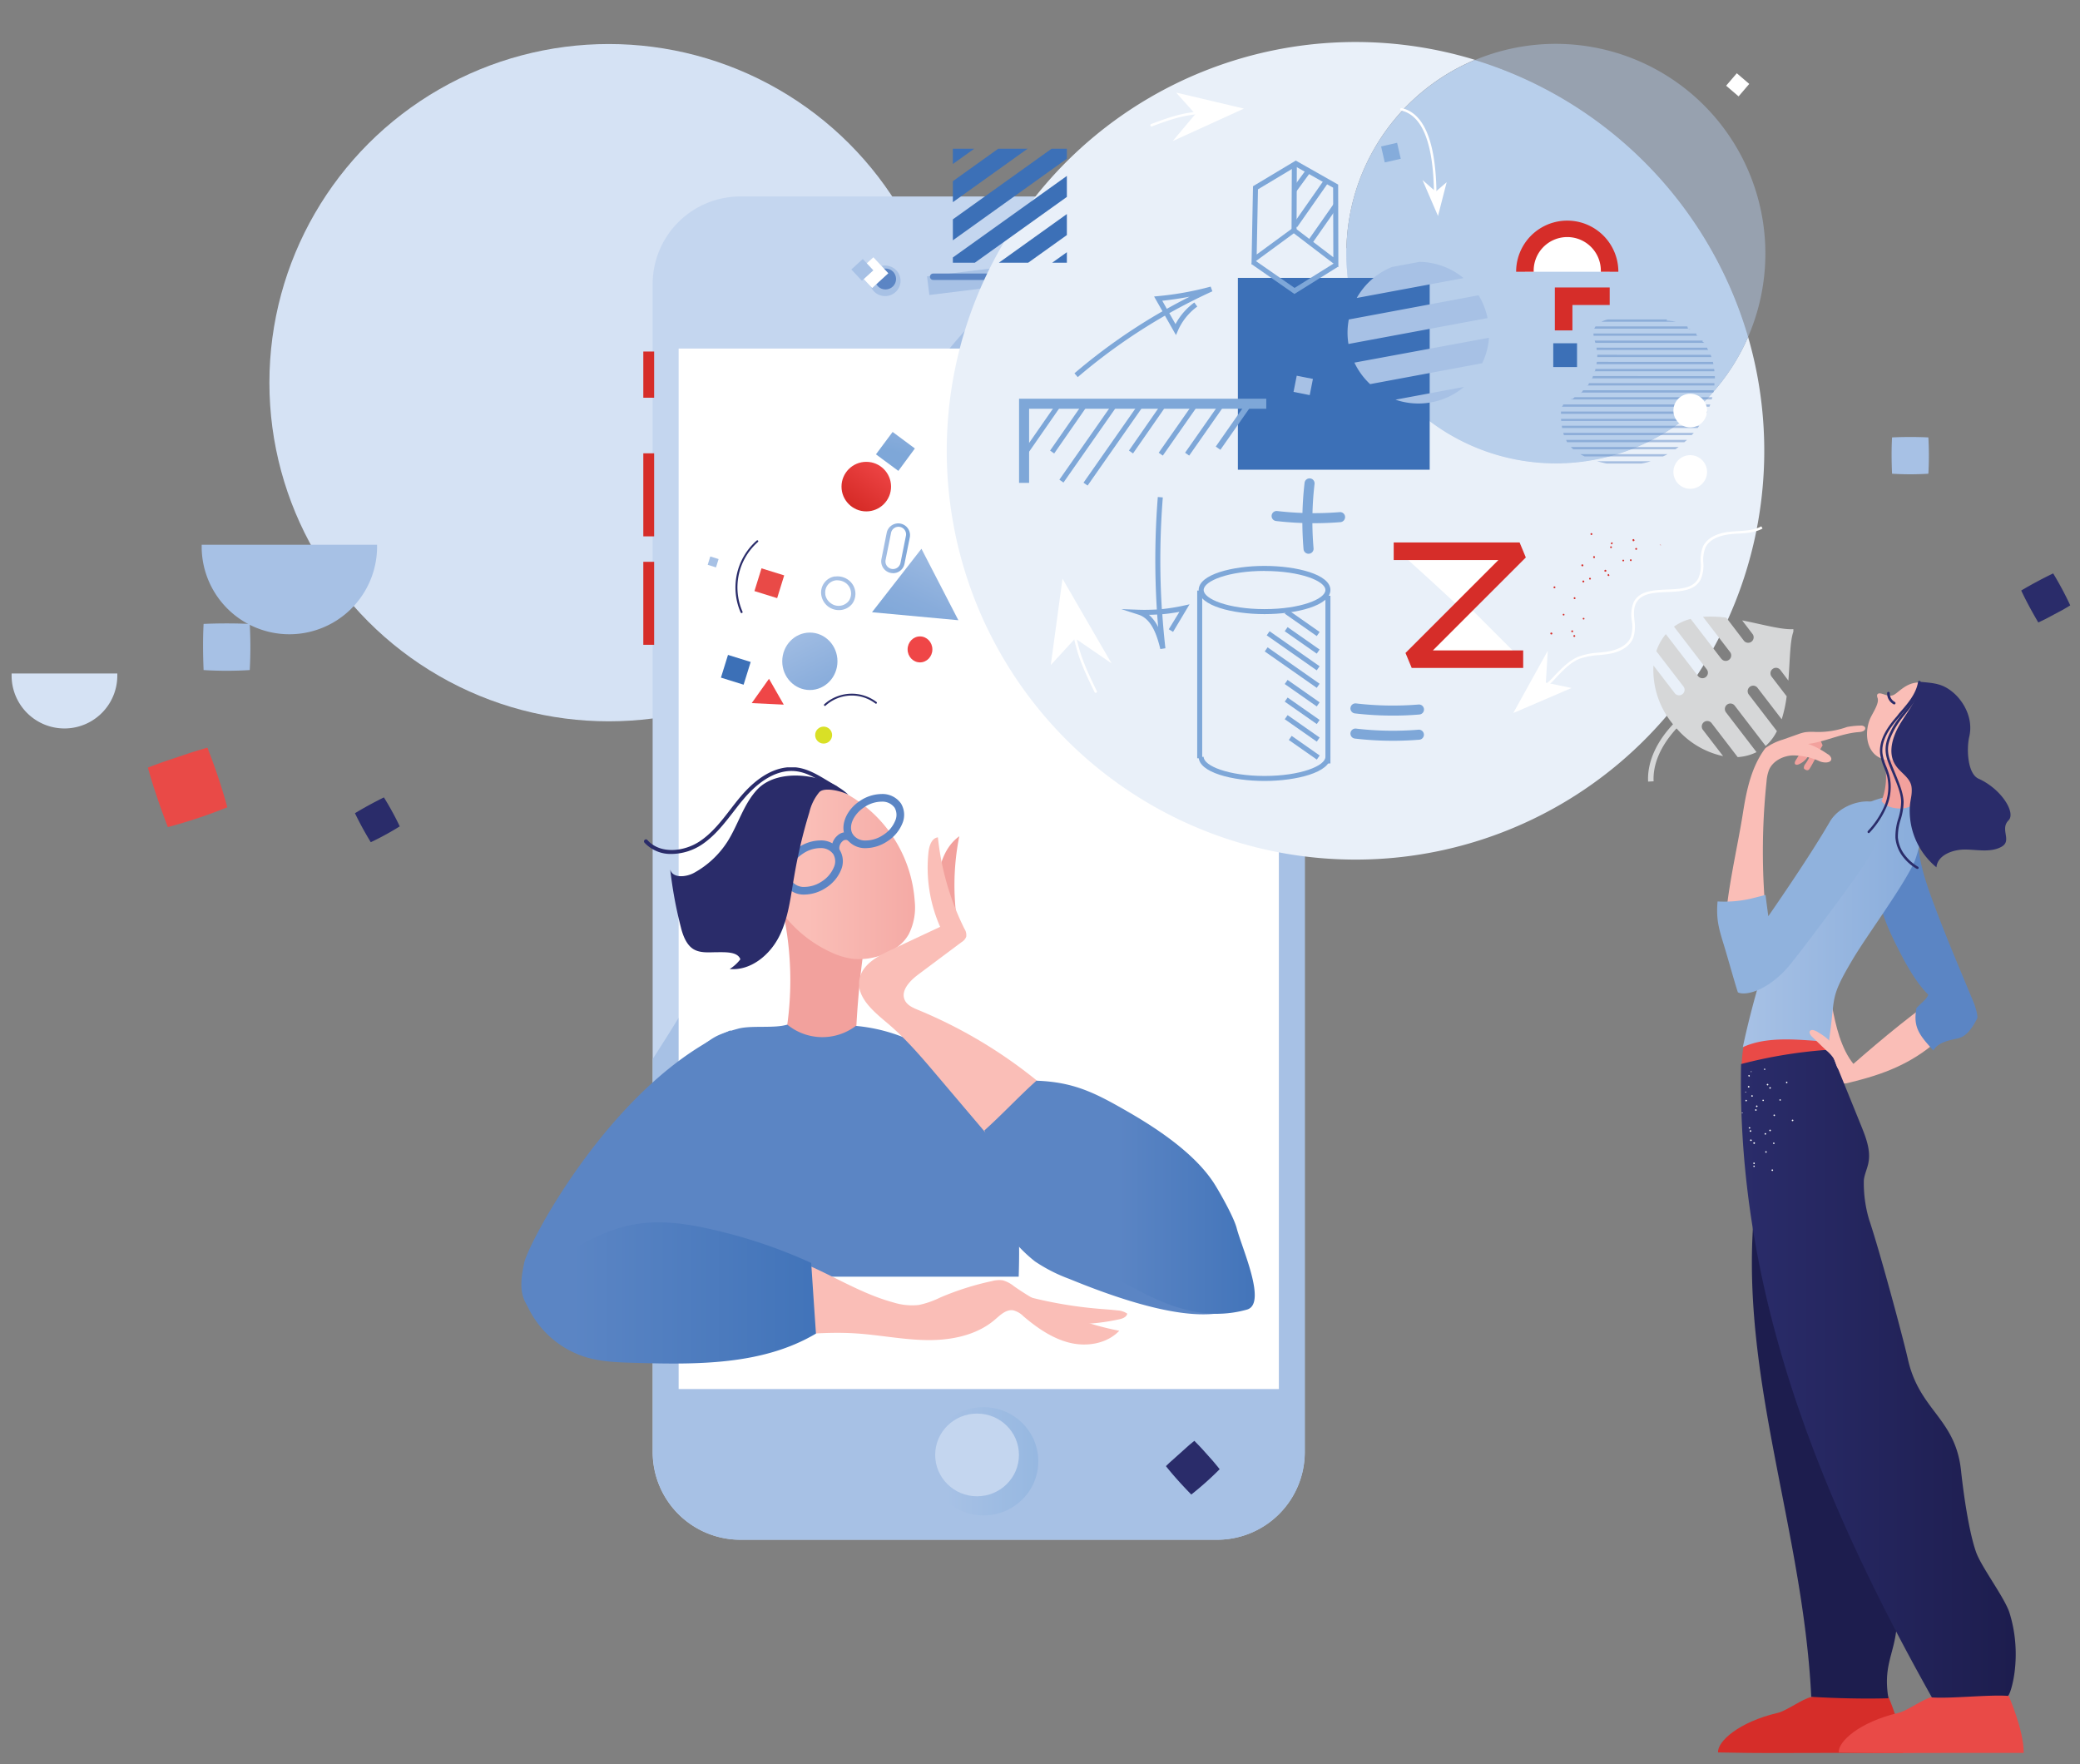 <?xml version="1.0" encoding="UTF-8"?>
<svg xmlns="http://www.w3.org/2000/svg" xmlns:xlink="http://www.w3.org/1999/xlink" id="Layer_1" data-name="Layer 1" viewBox="0 0 586 497">
  <rect x="0" y="0" width="586" height="497" fill="#808080" stroke="none"/>
  <defs>
    <style>.cls-1,.cls-54{fill:none;}.cls-2{clip-path:url(#clip-path);}.cls-3{fill:#d5e2f4;}.cls-4{fill:#a7c1e5;}.cls-5{fill:#eeedee;}.cls-6{clip-path:url(#clip-path-2);}.cls-7{fill:#c4d6ef;}.cls-8{fill:url(#linear-gradient);}.cls-9{fill:#fff;}.cls-10{fill:#5b85c4;}.cls-11{fill:#d62d29;}.cls-12{clip-path:url(#clip-path-3);}.cls-13{fill:#e94a47;}.cls-14{clip-path:url(#clip-path-4);}.cls-15{clip-path:url(#clip-path-5);}.cls-16{fill:#2a2c6a;}.cls-17{clip-path:url(#clip-path-6);}.cls-18{clip-path:url(#clip-path-7);}.cls-19{clip-path:url(#clip-path-8);}.cls-20{clip-path:url(#clip-path-9);}.cls-21{clip-path:url(#clip-path-10);}.cls-22{fill:#f2a19d;}.cls-23{fill:url(#linear-gradient-2);}.cls-24{fill:#fabeb7;}.cls-25{fill:url(#linear-gradient-3);}.cls-26{fill:url(#linear-gradient-4);}.cls-27{clip-path:url(#clip-path-11);}.cls-28{clip-path:url(#clip-path-12);}.cls-29{fill:#1d1d4e;}.cls-30{fill:url(#linear-gradient-5);}.cls-31{fill:url(#linear-gradient-6);}.cls-32{fill:#90b2dd;}.cls-33{clip-path:url(#clip-path-13);}.cls-34{fill:url(#linear-gradient-7);}.cls-35{fill:url(#linear-gradient-8);}.cls-36{fill:url(#linear-gradient-9);}.cls-37{fill:url(#linear-gradient-10);}.cls-38{fill:url(#linear-gradient-11);}.cls-39{fill:url(#linear-gradient-12);}.cls-40{fill:url(#linear-gradient-13);}.cls-41{fill:#ef4647;}.cls-42{clip-path:url(#clip-path-14);}.cls-43{fill:#d9e026;}.cls-44{fill:#3c70b7;}.cls-45{clip-path:url(#clip-path-15);}.cls-46{fill:#e9f0f9;}.cls-47,.cls-48{fill:#b3cbea;}.cls-47,.cls-49{opacity:0.44;isolation:isolate;}.cls-49{fill:#bfd3ed;}.cls-50{opacity:0.47;}.cls-51{fill:#d6d7d8;}.cls-52{fill:#85acdb;}.cls-53{fill:#7ea7d8;}.cls-54{stroke:#7ea7d8;stroke-miterlimit:8.35;stroke-width:3.34px;}</style>
    <clipPath id="clip-path">
      <rect class="cls-1" x="3.26" y="12.4" width="377.45" height="192.78"></rect>
    </clipPath>
    <clipPath id="clip-path-2">
      <rect class="cls-1" x="181.24" y="55.35" width="189.44" height="378.4"></rect>
    </clipPath>
    <linearGradient id="linear-gradient" x1="2385.79" y1="4995.82" x2="2477.16" y2="4995.82" gradientTransform="translate(-544.38 -1274.04) scale(0.34 0.34)" gradientUnits="userSpaceOnUse">
      <stop offset="0" stop-color="#a7c1e5"></stop>
      <stop offset="1" stop-color="#93b6e0"></stop>
    </linearGradient>
    <clipPath id="clip-path-3">
      <rect class="cls-1" x="390.72" y="128.84" width="10.5" height="10.5" transform="translate(-18.65 187.59) rotate(-26.06)"></rect>
    </clipPath>
    <clipPath id="clip-path-4">
      <rect class="cls-1" x="43.82" y="212.82" width="18.13" height="18.13" transform="translate(-67.79 28.32) rotate(-18.54)"></rect>
    </clipPath>
    <clipPath id="clip-path-5">
      <rect class="cls-1" x="571.1" y="163.19" width="10.5" height="10.5" transform="translate(-11.52 290.77) rotate(-28.05)"></rect>
    </clipPath>
    <clipPath id="clip-path-6">
      <rect class="cls-1" x="101.55" y="226.18" width="9.54" height="9.54" transform="translate(-97.66 79.18) rotate(-28.63)"></rect>
    </clipPath>
    <clipPath id="clip-path-7">
      <rect class="cls-1" x="330.6" y="407.99" width="10.98" height="10.98" transform="translate(-190.1 329.56) rotate(-41.83)"></rect>
    </clipPath>
    <clipPath id="clip-path-8">
      <rect class="cls-1" x="428.9" y="100.68" width="18.61" height="18.61" transform="translate(33.99 311.81) rotate(-40.62)"></rect>
    </clipPath>
    <clipPath id="clip-path-9">
      <rect class="cls-1" x="532.92" y="123.11" width="10.5" height="10.5"></rect>
    </clipPath>
    <clipPath id="clip-path-10">
      <rect class="cls-1" x="146.89" y="216.16" width="206.62" height="167.97"></rect>
    </clipPath>
    <linearGradient id="linear-gradient-2" x1="-9895.53" y1="3666.18" x2="-9797.88" y2="3666.18" gradientTransform="translate(4680.7 -1404.54) scale(0.45 0.45)" gradientUnits="userSpaceOnUse">
      <stop offset="0" stop-color="#fabeb7"></stop>
      <stop offset="1" stop-color="#f2a19d"></stop>
    </linearGradient>
    <linearGradient id="linear-gradient-3" x1="-10042.92" y1="3930.22" x2="-9859.73" y2="3930.22" gradientTransform="translate(4680.7 -1404.54) scale(0.45 0.45)" gradientUnits="userSpaceOnUse">
      <stop offset="0" stop-color="#5b85c4"></stop>
      <stop offset="1" stop-color="#3c70b7"></stop>
    </linearGradient>
    <linearGradient id="linear-gradient-4" x1="-9702.09" y1="3870.35" x2="-9592.34" y2="3870.35" xlink:href="#linear-gradient-3"></linearGradient>
    <clipPath id="clip-path-11">
      <rect class="cls-1" x="57.18" y="175.6" width="13.36" height="13.36"></rect>
    </clipPath>
    <clipPath id="clip-path-12">
      <rect class="cls-1" x="483.77" y="191.82" width="86.37" height="302.05"></rect>
    </clipPath>
    <linearGradient id="linear-gradient-5" x1="-286.24" y1="-7919.15" x2="-65.73" y2="-7919.15" gradientTransform="matrix(0.23, 0, 0, -0.23, 557.37, -1577.03)" gradientUnits="userSpaceOnUse">
      <stop offset="0" stop-color="#a7c1e5"></stop>
      <stop offset="1" stop-color="#88acdb"></stop>
    </linearGradient>
    <linearGradient id="linear-gradient-6" x1="-288.62" y1="-8468.04" x2="45.26" y2="-8468.04" gradientTransform="matrix(0.23, 0, 0, -0.23, 557.37, -1577.03)" gradientUnits="userSpaceOnUse">
      <stop offset="0" stop-color="#2a2c6a"></stop>
      <stop offset="1" stop-color="#1d1d4e"></stop>
    </linearGradient>
    <clipPath id="clip-path-13">
      <rect class="cls-1" x="211.78" y="121.68" width="58.22" height="76.83"></rect>
    </clipPath>
    <linearGradient id="linear-gradient-7" x1="-28.08" y1="-5584.67" x2="-61.86" y2="-5630.13" gradientTransform="matrix(0.31, 0, 0, -0.31, 254.6, -1606.37)" gradientUnits="userSpaceOnUse">
      <stop offset="0.13" stop-color="#ef4647"></stop>
      <stop offset="1" stop-color="#d62b27"></stop>
    </linearGradient>
    <linearGradient id="linear-gradient-8" x1="-68.1" y1="-5701.01" x2="-50.34" y2="-5676.49" gradientTransform="matrix(0.31, 0, 0, -0.31, 254.6, -1606.37)" gradientUnits="userSpaceOnUse">
      <stop offset="0" stop-color="#a7c1e5"></stop>
      <stop offset="0.7" stop-color="#88acdb"></stop>
      <stop offset="1" stop-color="#7ea7d8"></stop>
    </linearGradient>
    <linearGradient id="linear-gradient-9" x1="-92.39" y1="-5735.96" x2="-45.75" y2="-5826.49" xlink:href="#linear-gradient-8"></linearGradient>
    <linearGradient id="linear-gradient-10" x1="13.4" y1="-5748.14" x2="19.54" y2="-5709.47" xlink:href="#linear-gradient-7"></linearGradient>
    <linearGradient id="linear-gradient-11" x1="-20.36" y1="-5648.01" x2="5.78" y2="-5648.01" xlink:href="#linear-gradient-8"></linearGradient>
    <linearGradient id="linear-gradient-12" x1="-0.62" y1="-5536.43" x2="-15.97" y2="-5590.45" xlink:href="#linear-gradient-8"></linearGradient>
    <linearGradient id="linear-gradient-13" x1="33.44" y1="-5659.75" x2="-8.87" y2="-5751.28" xlink:href="#linear-gradient-8"></linearGradient>
    <clipPath id="clip-path-14">
      <rect class="cls-1" x="199.38" y="152.22" width="47.72" height="57.26"></rect>
    </clipPath>
    <clipPath id="clip-path-15">
      <rect class="cls-1" x="266.18" y="10.5" width="239.07" height="239.07"></rect>
    </clipPath>
  </defs>
  <g class="cls-2">
    <ellipse class="cls-3" cx="171.51" cy="107.8" rx="95.61" ry="95.4"></ellipse>
    <path class="cls-3" d="M3.27,189.73c0,.2,0,.39,0,.59a14.89,14.89,0,0,0,29.78,0c0-.2,0-.39,0-.59Z"></path>
    <path class="cls-4" d="M56.82,153.46c0,.33,0,.65,0,1a24.71,24.71,0,0,0,49.41,0c0-.33,0-.65,0-1Z"></path>
    <path class="cls-5" d="M233.26,69.93c0,.78-.06,1.56-.06,2.35a59,59,0,0,0,117.93,0c0-.79,0-1.57-.06-2.35Z"></path>
    <path class="cls-3" d="M295.07,69.93c0,.57,0,1.13,0,1.71a42.84,42.84,0,0,0,85.67,0c0-.58,0-1.14,0-1.71Z"></path>
  </g>
  <g class="cls-6">
    <path class="cls-7" d="M342.72,433.75h-134a24.7,24.7,0,0,1-24.85-24.55V79.9a24.7,24.7,0,0,1,24.85-24.55h134A24.71,24.71,0,0,1,367.58,79.9V409.2A24.71,24.71,0,0,1,342.72,433.75Z"></path>
    <ellipse class="cls-4" cx="249.36" cy="79.11" rx="4.35" ry="4.3"></ellipse>
    <path class="cls-4" d="M342.72,55.35H317q-2,1.21-3.88,2.48c-33.7,22.29-62.67,53.84-73.95,92.31-4.54,15.51-6.12,31.71-9.57,47.49-7.91,36.13-25.54,69.49-45.69,100.65V409.2a24.7,24.7,0,0,0,24.85,24.55h134a24.7,24.7,0,0,0,24.85-24.55V79.9A24.71,24.71,0,0,0,342.72,55.35Z"></path>
    <ellipse class="cls-8" cx="277.09" cy="411.65" rx="15.43" ry="15.25"></ellipse>
    <polygon class="cls-4" points="261.17 77.85 292.11 74.03 292.77 79.29 261.83 83.1 261.17 77.85"></polygon>
    <rect class="cls-9" x="191.19" y="98.19" width="169.11" height="293.11"></rect>
    <ellipse class="cls-7" cx="275.27" cy="409.86" rx="11.8" ry="11.65"></ellipse>
    <path class="cls-10" d="M288.32,78.86H262.9a.9.9,0,1,1,0-1.8h25.42a.9.9,0,1,1,0,1.8Z"></path>
    <ellipse class="cls-10" cx="249.47" cy="78.59" rx="2.98" ry="2.95"></ellipse>
    <rect class="cls-11" x="181.24" y="99.03" width="3.05" height="13.01"></rect>
    <rect class="cls-11" x="181.24" y="127.7" width="3.05" height="23.39"></rect>
    <rect class="cls-11" x="367.63" y="127.7" width="3.05" height="23.39"></rect>
    <rect class="cls-11" x="181.24" y="158.26" width="3.05" height="23.39"></rect>
    <polygon class="cls-9" points="246.06 72.48 250.27 76.98 245.72 81.14 241.5 76.64 246.06 72.48"></polygon>
    <polygon class="cls-4" points="243.07 72.97 246.05 76.15 242.83 79.09 239.85 75.91 243.07 72.97"></polygon>
  </g>
  <g class="cls-12">
    <path class="cls-13" d="M402.8,136.42a85.52,85.52,0,0,1-9.19,4.49c-1.73-3.19-3.27-6.27-4.5-9.19q4.5-2.44,9.2-4.5A94.67,94.67,0,0,1,402.8,136.42Z"></path>
  </g>
  <g class="cls-14">
    <path class="cls-13" d="M64.05,227.42A144.67,144.67,0,0,1,47.29,233c-2.25-5.86-4.18-11.48-5.62-16.76q8.25-3.17,16.76-5.62A164.61,164.61,0,0,1,64.05,227.42Z"></path>
  </g>
  <g class="cls-15">
    <path class="cls-16" d="M583.25,170.54a85.41,85.41,0,0,1-9,4.81c-1.84-3.13-3.48-6.16-4.81-9q4.41-2.61,9-4.82A91.8,91.8,0,0,1,583.25,170.54Z"></path>
  </g>
  <g class="cls-17">
    <path class="cls-16" d="M112.62,232.79a77.59,77.59,0,0,1-8.16,4.46,92.78,92.78,0,0,1-4.46-8.17q4-2.4,8.16-4.45A82.1,82.1,0,0,1,112.62,232.79Z"></path>
  </g>
  <g class="cls-18">
    <path class="cls-16" d="M343.62,413.88a89.94,89.94,0,0,1-8,7.14c-2.65-2.72-5.07-5.39-7.14-8q3.84-3.74,8-7.13A97.42,97.42,0,0,1,343.62,413.88Z"></path>
  </g>
  <g class="cls-19">
    <path class="cls-16" d="M451,111a151.54,151.54,0,0,1-13.77,11.81c-4.4-4.71-8.4-9.32-11.81-13.77q6.63-6.21,13.77-11.81A164.77,164.77,0,0,1,451,111Z"></path>
  </g>
  <g class="cls-20">
    <path class="cls-4" d="M543.28,133.45a83.13,83.13,0,0,1-10.23,0c-.16-3.63-.18-7.07,0-10.23q5.12-.23,10.23,0A91.85,91.85,0,0,1,543.28,133.45Z"></path>
  </g>
  <g class="cls-21">
    <path class="cls-22" d="M241,295.6a255.27,255.27,0,0,1,4.64-41.84,39.74,39.74,0,0,1-24.89,3.79,91.85,91.85,0,0,1,0,37.22A35.26,35.26,0,0,1,241,295.6Z"></path>
    <path class="cls-10" d="M287,359.64c.36-11.82.11-20.1-3.43-29.92-5.2-14.42-12.56-29.56-26.6-36.46A47.93,47.93,0,0,0,241.12,289a15.62,15.62,0,0,1-19.32-.36c-3.74,1.15-10.12.12-13.89,1.16-4.73,1.3-6.13,2-7.91,3.22-8.13,5.46-10.47,12.3-14.88,20.87-7.26,14.12-8.19,30.33-11.77,45.76Z"></path>
    <path class="cls-22" d="M270.26,235.58a70.19,70.19,0,0,0-.1,27c-1.83-.44-3.88-1.09-4.67-2.79a6.15,6.15,0,0,1-.43-1.8c-.54-4-1.08-8.08-.5-12.09S267,237.91,270.26,235.58Z"></path>
    <path class="cls-23" d="M230.72,220.75c-6.47-.78-12.83,3.76-15.4,9.73s-1.83,13,.65,19a35.89,35.89,0,0,0,18.29,18.84,20.8,20.8,0,0,0,5.8,1.76,17.87,17.87,0,0,0,6-.34c4-.88,8-3,10-6.63a16.79,16.79,0,0,0,1.65-9.16,37.51,37.51,0,0,0-21.44-31.45A19.07,19.07,0,0,0,230.72,220.75Z"></path>
    <path class="cls-10" d="M244,238.92a6.37,6.37,0,0,1-5.52-2.67c-2.06-3.19-.3-8,3.93-10.72a11.12,11.12,0,0,1,5.91-1.85,6.37,6.37,0,0,1,5.52,2.67,6.17,6.17,0,0,1,.35,5.7,10.79,10.79,0,0,1-4.28,5A11.08,11.08,0,0,1,244,238.92Zm4.32-13.09a8.85,8.85,0,0,0-4.73,1.5c-3.24,2.09-4.71,5.56-3.29,7.75a4.22,4.22,0,0,0,3.7,1.69,8.9,8.9,0,0,0,4.74-1.5,8.63,8.63,0,0,0,3.44-4,4.07,4.07,0,0,0-.15-3.75A4.27,4.27,0,0,0,248.35,225.83Z"></path>
    <path class="cls-10" d="M226.73,252a6.37,6.37,0,0,1-5.52-2.67c-2.06-3.19-.3-8,3.93-10.73a11.17,11.17,0,0,1,5.91-1.84,6.36,6.36,0,0,1,5.52,2.67,6.16,6.16,0,0,1,.35,5.7,10.84,10.84,0,0,1-4.28,5A11.2,11.2,0,0,1,226.73,252Zm4.32-13.09a8.9,8.9,0,0,0-4.74,1.5c-3.23,2.08-4.71,5.56-3.29,7.75a4.27,4.27,0,0,0,3.71,1.69,9,9,0,0,0,4.74-1.5,8.79,8.79,0,0,0,3.44-4,4,4,0,0,0-.16-3.75A4.22,4.22,0,0,0,231.05,238.92Z"></path>
    <path class="cls-10" d="M234.46,240.14a4.69,4.69,0,0,1,1.54-4.81,3.39,3.39,0,0,1,4.37-.16l-1.23,1.77a1.27,1.27,0,0,0-1.8.07,2.56,2.56,0,0,0-.8,2.57Z"></path>
    <path class="cls-24" d="M282.49,360.67a8.6,8.6,0,0,1,3.14,1.64,76.69,76.69,0,0,0,29.71,12.57c-3.47,3.66-9.14,4.58-14,3.38s-9.15-4.18-13-7.45a6.26,6.26,0,0,0-2.9-1.69c-2-.31-3.67,1.37-5.2,2.68-5.15,4.39-12.27,5.78-19,5.71s-13.46-1.46-20.23-1.89c-15.93-1-31.88,3.25-47.79,1.88l23.25-22.63a4.54,4.54,0,0,1,2-1.35,4.42,4.42,0,0,1,2.18.25c10.77,3.28,20.19,10.21,31.06,13.14a17.61,17.61,0,0,0,7.2.7,25.65,25.65,0,0,0,5.95-2.08,79.23,79.23,0,0,1,14.6-4.64A7.65,7.65,0,0,1,282.49,360.67Z"></path>
    <path class="cls-24" d="M282.93,363.36a119.55,119.55,0,0,0,26.54,5.32c1.78.15,3.57.26,5.34.47a5.34,5.34,0,0,1,2.77.91c-.21,1.06-1.5,1.46-2.58,1.66A58.21,58.21,0,0,1,304.4,373,29.49,29.49,0,0,1,282.93,363.36Z"></path>
    <path class="cls-10" d="M147.85,366.55c1.75,3.68,5.76,5.64,9.49,7.31,3.32,1.48,6.79,3,10.42,2.8,4.34-.2,8.31-2.82,11-6.22s4.33-7.51,5.73-11.62A139.17,139.17,0,0,0,190,336.77c1.2-7.27,1.84-14.7,4.33-21.63,3.11-8.61,9-16.1,11.52-24.9-32.82,14.24-56.88,59.55-58.16,65.49C146.93,359.32,146.27,363.23,147.85,366.55Z"></path>
    <path class="cls-16" d="M223.71,247.11c-1,5.75-1.61,11.69-4.29,16.87s-8,9.52-13.84,9a11.48,11.48,0,0,0,3-2.74c-.74-2.16-4.15-2-6.44-2s-4.77.33-6.74-.84-3-3.82-3.58-6.19a118.38,118.38,0,0,1-3-16.3c.64,2.56,4.45,2.23,6.76.95A26.11,26.11,0,0,0,205,237c3-4.77,4.51-10.54,8.39-14.64,5.91-6.23,19.41-4.41,25.62,1.52-1.88-1-6.73-2.26-8.19-.72a13.72,13.72,0,0,0-2.79,5.64A141.74,141.74,0,0,0,223.71,247.11Z"></path>
    <path class="cls-16" d="M189.24,240.56a10,10,0,0,1-7.68-3.19.55.55,0,0,1,.05-.76.53.53,0,0,1,.76,0c3.58,4.09,10.39,3.37,14.89.31,3.39-2.29,6-5.63,8.48-8.86.92-1.19,1.87-2.42,2.85-3.58,4.81-5.7,9.79-8.49,14.74-8.37,4.38.14,7.75,2.67,11.68,4.92l.76.44a.54.54,0,0,1-.53.93l-.77-.43c-3.81-2.18-7.06-4.66-11.17-4.78-5.77-.16-10.73,4.24-13.88,8-1,1.15-1.91,2.37-2.83,3.55-2.55,3.29-5.2,6.7-8.72,9.09A15.72,15.72,0,0,1,189.24,240.56Z"></path>
    <path class="cls-25" d="M147.54,365.29a4.75,4.75,0,0,1-.31-2.32c.23-1.3,1.39-2.21,2.47-3,9.21-6.71,18.91-13.62,30.2-15.23,6.7-1,13.53,0,20.14,1.48a142.57,142.57,0,0,1,28.5,9.56q.66,9.94,1.34,19.9c-15.06,8.94-33.64,8.75-51.15,8.24-4.58-.13-9.22-.27-13.62-1.58A26.85,26.85,0,0,1,147.54,365.29Z"></path>
    <path class="cls-10" d="M350.65,358.16c-5-13.55-23.36-27.42-33.4-37.84a45.09,45.09,0,0,0-7.48-6.67,46.23,46.23,0,0,0-9.61-4.34l-16.85-6.1c-4.76-1.72-9.6-3.46-14.66-3.75-2.59,8.61-1.44,18,1.85,26.41s8.59,15.81,14.35,22.73a39.86,39.86,0,0,0,6.74,6.75,45.07,45.07,0,0,0,9.66,4.92c11.43,4.69,32.09,12.35,44.05,9.28,2.2-.56,4.49-1.51,5.64-3.46C352.33,363.73,351.6,360.72,350.65,358.16Z"></path>
    <path class="cls-24" d="M264.24,235.89a75.17,75.17,0,0,0,7.47,25.76,3.2,3.2,0,0,1,.5,2.26,3.07,3.07,0,0,1-1.29,1.48l-12.24,9.15c-2.38,1.78-5.06,4.61-3.74,7.27.71,1.42,2.3,2.11,3.77,2.71a134.51,134.51,0,0,1,45.5,31L288,331.27l-23.75-28c-4.49-5.31-9-10.64-14.33-15.12-3.89-3.28-8.67-7.23-7.8-12.23.72-4.13,5-6.5,8.8-8.28l13.95-6.54a41.24,41.24,0,0,1-3.28-21.14C261.81,238.19,262.51,236.08,264.24,235.89Z"></path>
    <path class="cls-26" d="M348.42,346c1.51,5.76,8.62,21.31,2.88,22.92-11.5,3.23-21.57-.71-30.55-5.37-8.45-4.38-21-11.63-27.84-18.23a55.43,55.43,0,0,1-10.64-15.3,101.64,101.64,0,0,1-4.93-11.58c4.88-4.36,9.78-9.64,14.66-14,10.48.37,16.44,3.37,25.52,8.6,8.74,5,19.55,12.23,24.83,20.81C344,336.52,347.64,343,348.42,346Z"></path>
  </g>
  <g class="cls-27">
    <path class="cls-4" d="M70.36,188.76a104.9,104.9,0,0,1-13,0c-.19-4.61-.22-9,0-13q6.53-.28,13,0A117.79,117.79,0,0,1,70.36,188.76Z"></path>
  </g>
  <g class="cls-28">
    <path class="cls-13" d="M491.6,293a55.38,55.38,0,0,1,3.56-9.32q1-2.22,2-4.46a3.49,3.49,0,0,1,.95-1.43,3.31,3.31,0,0,1,1.41-.53,22.15,22.15,0,0,1,16.32,3.23,49.66,49.66,0,0,0,2.39,26.28,78.49,78.49,0,0,1-26.71,6.09C490.76,306.28,490,299.49,491.6,293Z"></path>
    <path class="cls-11" d="M510.29,478.07c5.1-1,21.53-.55,21.53-.55s4.37,9.82,4.32,16.29l-22.81,0c-12.78,0-15.8.13-29.29-.14-.29-3,5.76-8.56,16.79-11.14C503.27,482,507.83,478.54,510.29,478.07Z"></path>
    <path class="cls-29" d="M512.06,354.3c-2.23-9.55-4.56-19.35-10.29-27.46a3.93,3.93,0,0,0-2.39-1.89c-2.05-.29-3.16,2.18-3.52,4.13C486.69,380,507.73,426.37,510.29,478c6.67.41,15.07.62,21.74.41-1.82-10.69,2.87-13.44,2.37-24.26-.46-9.87-4.18-13.4-4.95-23.24-.82-10.46,2.81-13.62.43-23.86C527,394.84,514.9,366.51,512.06,354.3Z"></path>
    <path class="cls-22" d="M512.39,207.85a10,10,0,0,1,1.1,2.13c-1.44,2.33-2.3,4.37-3.74,6.7-.55.62-1.17.11-1.42-.07s-.09-.9.2-1.29a11.08,11.08,0,0,0,1.66-3.13c-.39.13-.61.54-.82.89a5.68,5.68,0,0,1-2.58,2.22c-.34.15-.81.24-1.05-.05s0-.77.19-1.11a29.09,29.09,0,0,0,2.84-5.52,1.07,1.07,0,0,1,.23-.4c.28-.26.72-.15,1.1-.07a4.05,4.05,0,0,0,2.36-.23C512.65,208.48,512.05,207.36,512.39,207.85Z"></path>
    <path class="cls-24" d="M497.7,220.07a187.9,187.9,0,0,0-.06,39c-3.13-.32-8.46,2.24-11.6,2.55.33-10.06,3.45-22.66,5-32.6,1-6.38,2.38-13,6.24-18.16,1.92.58,3.81-.82,5.71-1.47,4-1.39,8.43.64,11.94,3.06a2,2,0,0,1,1,1.18c.16,1.32-1.93,1.37-3.17.87a18.37,18.37,0,0,0-7.82-1.7c-2.68.17-5.44,1.57-6.52,4A11.12,11.12,0,0,0,497.7,220.07Z"></path>
    <path class="cls-24" d="M497.31,210.79a16.2,16.2,0,0,1,4.95-2.43l4.16-1.47a12.34,12.34,0,0,1,2.13-.62,15.39,15.39,0,0,1,2.88-.08,24.18,24.18,0,0,0,8.95-1.4,22.85,22.85,0,0,1,4.19-.39c.53.12,1,.35.92.88-.12.72-1.07.9-1.8.95-5.81.42-11.23,3.71-17,3.47a5,5,0,0,0-1.39.05,5.4,5.4,0,0,0-1.39.67,10.24,10.24,0,0,1-4.24,1.34C498.72,211.84,497.59,211.65,497.31,210.79Z"></path>
    <path class="cls-24" d="M546.88,292.23c-7,6.55-14.63,9.9-23.94,12.26-4.12,1.05-3.14,1-4.9-.27-2.2-1.57-1.79-4.38-2.21-7-.73-4.58-1.42-9.44.33-13.74,1,5.44,2.53,11.92,6,16.22,8.21-7.17,17.72-15.09,26.81-21.11q.18,6.43.37,12.87C548.8,291.08,547.47,292.58,546.88,292.23Z"></path>
    <path class="cls-13" d="M544.3,478.07c5.1-1,21.52-.55,21.52-.55s4.38,9.82,4.32,16.29l-22.8,0c-12.78,0-15.8.13-29.29-.14-.29-3,5.76-8.56,16.79-11.14C537.28,482,541.84,478.54,544.3,478.07Z"></path>
    <path class="cls-10" d="M543.28,280.23c-3.39-3.33-6.21-8.41-8.36-12.64-3.77-7.41-7.63-15.87-4.89-23.72a15.84,15.84,0,0,1,10.31-9.8c-.35,7.31,2.17,14.42,4.74,21.28,3.65,9.74,6.95,17.34,10.94,27,.5,1.22,1.33,3.93,1,4.6-1.54,2.88-3,5.06-5.58,5.61s-5.48,1.12-6.74,3.39c-3.81-4.25-5.83-6.45-4.76-12C542,281.89,542.62,281.57,543.28,280.23Z"></path>
    <path class="cls-30" d="M539.25,243c-3.36,7.18-13.19,20.37-17.24,27.18-6.79,11.44-4.78,10.19-6.78,23.32-8.08-.56-17.17-1.77-24.23,1.5a250.48,250.48,0,0,1,13.56-43.43c4.8-11.87,13.23-23.49,25.66-26.79,4.42-1.17,10.36-.41,11.77,3.93C542.75,231.06,540.29,240.79,539.25,243Z"></path>
    <path class="cls-22" d="M530.09,225.67c1.94,2.68,7.64,2.57,8.83.86-.89-6,.11-10.69,2.27-16.32a35.61,35.61,0,0,1-10.85,2.58A18.76,18.76,0,0,1,530.09,225.67Z"></path>
    <path class="cls-24" d="M529,196.69c.46,1.66-1.61,4.39-2.23,6-1.44,3.68-1,8.59,2.47,10.59,3.19,1.87,7.3.4,10.39-1.62a20.52,20.52,0,0,0,6.59-6.52,11.73,11.73,0,0,0,1.43-9c-.46-1.63-2-3.38-3.57-2.75.08-.4-1.33-.53-1.25-.93-3.15-.56-5,0-7.55,2-1.54,1.22-2.09,1.91-4,1.32-.88-.28-2.17-.86-2.44,0A1.69,1.69,0,0,0,529,196.69Z"></path>
    <path class="cls-16" d="M550.57,195.35c-3.16-2.81-5.49-2.89-9.71-3.29-.13,4.27-3.05,7.85-5.31,11.48s-3.89,8.45-1.53,12c1.29,2,3.64,3.22,4.36,5.44.62,1.9-.13,3.94-.3,5.93a20.58,20.58,0,0,0,7.47,17.41c.33-3.44,4.57-5,8-5s7.2.91,10.26-.74c3.23-1.75-.51-4.9,2.07-7.5,2.09-2.1-2-8.81-8.44-11.71C554.3,218,554,211,554.79,207.57,556.06,202.2,553,197.51,550.57,195.35Z"></path>
    <path class="cls-31" d="M526.58,343.55a36.12,36.12,0,0,1-1.48-11.1c.19-1.7,1-3.28,1.3-4.95.67-3.46-.69-7-2-10.24l-8.75-21.57a133.16,133.16,0,0,0-25.13,4.06c-1.3,64,22.1,122,53.75,178.42,5.23.39,16.17-.83,21.4-.43.67.05,4.35-11,.47-23.39-1.33-4.24-7.93-12.9-9.41-17.09-2.06-5.78-3.6-16.86-4.24-22.93-1.57-14.91-11.76-16.88-15-31.54C536,376.26,529.49,352.16,526.58,343.55Z"></path>
    <path class="cls-16" d="M540.15,244.78a.41.41,0,0,1-.18-.05,13.21,13.21,0,0,1-3.67-3.15A10.11,10.11,0,0,1,534,236a16.27,16.27,0,0,1,.8-5.37,17.07,17.07,0,0,0,.81-4.73c0-2.36-1.27-5.3-2.45-8.14-.45-1.09-.88-2.12-1.25-3.12-1.46-4-.4-6.51,1.38-9.84a29.48,29.48,0,0,1,2.86-4c1.86-2.35,3.78-4.78,4-7.18a.37.37,0,0,1,.73.08c-.27,2.6-2.26,5.12-4.19,7.55a28.94,28.94,0,0,0-2.79,3.93c-2,3.69-2.59,5.79-1.33,9.25.36,1,.79,2,1.24,3.1,1.2,2.9,2.45,5.9,2.5,8.4a17.44,17.44,0,0,1-.83,4.93,15.33,15.33,0,0,0-.78,5.12,9.55,9.55,0,0,0,2.19,5.18,12.7,12.7,0,0,0,3.47,3,.37.37,0,0,1,.13.5A.38.38,0,0,1,540.15,244.78Z"></path>
    <path class="cls-16" d="M533.66,198.44a.41.41,0,0,1-.18-.05,3.49,3.49,0,0,1-1.82-3.15.36.36,0,0,1,.4-.34.36.36,0,0,1,.33.39,2.79,2.79,0,0,0,1.45,2.47.36.36,0,0,1,.14.49A.38.38,0,0,1,533.66,198.44Z"></path>
    <path class="cls-24" d="M517.64,295.62c-.76-.66-1.32-1.51-2-2.24a16.69,16.69,0,0,0-3.25-2.47,4.89,4.89,0,0,0-1.55-.73,1,1,0,0,0-.83.16c-.49.43,0,1.22.46,1.67l4,3.85a10.45,10.45,0,0,1,2.1,2.26c.42.71.69,1.94,1.09,2.67a3.46,3.46,0,0,0,1.48,1.27,3.25,3.25,0,0,0,2.58-.78,38.64,38.64,0,0,0-2.29-4.14A11,11,0,0,0,517.64,295.62Z"></path>
    <path class="cls-32" d="M530.19,229.89c-.13-1.23-1.07-3.61-2.28-3.91-3.42-.87-9.72.9-12.42,5.56-4.9,8.45-12.81,20.06-17.3,26.57-.36-2.65-.79-6-.79-6s-4.28,1.11-4.73,1.18a33.93,33.93,0,0,1-8.78.65c-.46,5.35.46,7.94,2,13,.8,2.63,3.15,11,3.73,12.61,1.95,1,7.82-.23,13.66-6.6,2.78-3,17.67-23.09,20.28-27S530.81,235.66,530.19,229.89Z"></path>
    <path class="cls-16" d="M526.49,234.7a.34.34,0,0,1-.24-.1.36.36,0,0,1,0-.51,24.39,24.39,0,0,0,4.67-7.1,13.51,13.51,0,0,0,.75-8.26,22.2,22.2,0,0,0-.86-2.49,15.83,15.83,0,0,1-1.11-3.8c-.48-4.13,2.26-7.87,4.71-10.67L535,201c2.37-2.69,4.82-5.47,5.38-8.9a.36.36,0,0,1,.42-.3.37.37,0,0,1,.31.42c-.6,3.64-3.13,6.5-5.56,9.26l-.65.74c-2.35,2.68-5,6.26-4.53,10.11a14.5,14.5,0,0,0,1.07,3.62,23.54,23.54,0,0,1,.88,2.57,14.16,14.16,0,0,1-.78,8.7,25.15,25.15,0,0,1-4.8,7.32A.37.37,0,0,1,526.49,234.7Z"></path>
    <path id="texture-2_2_-i11" data-name="texture-2 2 -i11" class="cls-9" d="M490.93,313.58a.12.12,0,1,0-.17,0h0c.06.05.12,0,.17,0ZM493.38,302c.05,0,.11-.07.1-.12h0a.12.12,0,0,0-.12-.11h0c-.05,0-.1.07-.1.12s.07.16.12.11Zm-1.62,5.77a.17.17,0,0,0,.16-.06.22.22,0,0,0-.06-.17.23.23,0,0,0-.17.07C491.64,307.7,491.7,307.75,491.76,307.74Zm13.2,8.05a.2.2,0,0,0,.27-.13.2.2,0,0,0-.13-.27h0a.2.2,0,0,0-.27.13.17.17,0,0,0,.13.27Zm-5.18-1.43a.21.21,0,0,0,.28-.13.2.2,0,0,0-.13-.27.21.21,0,0,0-.28.13h0A.21.21,0,0,0,499.78,314.36Zm-5.18-1.49a.21.21,0,0,0,.28-.13h0a.21.21,0,0,0-.13-.27h0a.21.21,0,0,0-.28.13A.2.2,0,0,0,494.6,312.87Zm3.1,11.79a.37.37,0,0,0,0-.34.35.35,0,0,0-.33,0,.25.25,0,0,0,0,.27c.13.17.24.16.35,0Zm-4.24-3.29a.24.24,0,0,0-.36-.32.25.25,0,0,0,0,.28.27.27,0,0,0,.34,0Zm9.9-16.24a.22.22,0,1,0,0-.44h0a.24.24,0,0,0-.21.24h0A.24.24,0,0,0,503.36,305.13Zm-5.37.61a.26.26,0,0,0,.21-.24.25.25,0,0,0-.24-.21.24.24,0,0,0-.21.24h0a.26.26,0,0,0,.24.21Zm-5.32.59a.23.23,0,0,0,.21-.24h0a.24.24,0,0,0-.24-.2h0a.24.24,0,0,0-.21.24.21.21,0,0,0,.24.2Zm1.64,22.32c.06-.06.1-.23,0-.27s-.24-.1-.28,0-.1.23,0,.27h0C494.1,328.78,494.21,328.77,494.31,328.65Zm7.2-18.62c.11,0,.22-.07.21-.18a.23.23,0,0,0-.18-.21h0a.2.2,0,0,0-.22.18h0c0,.11.07.22.19.21Zm-4.79.11a.2.2,0,0,0,.22-.18c0-.11-.07-.16-.19-.21h0c-.11,0-.22.07-.21.18h0c0,.11.07.22.18.21Zm-4.79.06c.12,0,.22-.07.22-.18h0c0-.11-.07-.17-.19-.22h0c-.11,0-.22.08-.21.19h0c0,.17.07.22.18.21Zm5.35,9.38a.2.2,0,0,0,.27-.13.2.2,0,0,0-.13-.27.2.2,0,0,0-.27.13c0,.12,0,.28.13.27Zm-4.46-1.7a.24.24,0,0,0,.27-.08h0a.2.2,0,0,0-.13-.27.21.21,0,0,0-.27.13c-.05.06,0,.17.13.22Zm4.41-16.52c.1-.07.16-.13.09-.23h0c-.06-.11-.18-.16-.23-.1h0a.2.2,0,0,0-.09.29.52.52,0,0,0,.23,0Zm-4.38,1.88a.21.21,0,0,0,.09-.29.2.2,0,0,0-.29-.09c-.11.06-.15.18-.09.23s.18.21.29.15Zm6.4,26.58a.2.2,0,0,0,.27-.13.21.21,0,0,0-.13-.27.21.21,0,0,0-.28.13.21.21,0,0,0,.14.27Zm-5.16-1.94a.19.19,0,0,0,.27-.13.2.2,0,0,0-.13-.27.21.21,0,0,0-.27.13c0,.06,0,.23.13.27Zm4.7-21.25a.21.21,0,0,0,.09-.28.2.2,0,0,0-.29-.09.19.19,0,0,0-.09.28c0,.11.18.16.29.09Zm-5.09,2.27a.2.2,0,0,0,.09-.29.2.2,0,0,0-.28-.09.21.21,0,0,0-.1.29c.06.05.18.15.29.09Zm5,9.74a.24.24,0,0,0,.21-.24.25.25,0,0,0-.24-.21.26.26,0,0,0-.21.24h0a.25.25,0,0,0,.24.21Zm-5.51.16a.24.24,0,0,0,.21-.24h0a.24.24,0,0,0-.24-.2h0a.24.24,0,0,0-.21.24.2.2,0,0,0,.24.2Zm6.56,3.47a.23.23,0,0,0,0-.45.21.21,0,0,0-.21.24.25.25,0,0,0,.24.21Zm-5.53-.06a.25.25,0,0,0,.21-.24.21.21,0,0,0-.24-.21.36.36,0,0,0-.26.25c.06.1.18.21.29.2Zm.79-10.38a.32.32,0,0,0,.15-.29.33.33,0,0,0-.3-.15.32.32,0,0,0-.14.29h0c0,.12.18.16.29.15Z"></path>
  </g>
  <g class="cls-33">
    <circle id="_11-i12" data-name=" 11-i12" class="cls-34" cx="244.06" cy="137.08" r="6.98"></circle>
    <path id="_10-i12" data-name=" 10-i12" class="cls-35" d="M236.34,171.87a5,5,0,0,1-4.93-4.1,4.58,4.58,0,0,1,3.63-5.36.68.68,0,0,1,.26,0,5.14,5.14,0,0,1,3.63.91,4.83,4.83,0,0,1,1.21,6.71A4.76,4.76,0,0,1,236.34,171.87Zm-.33-8.39a2.74,2.74,0,0,0-.5,0,3.41,3.41,0,0,0-3,3.79c0,.07,0,.17,0,.24a3.79,3.79,0,0,0,1.54,2.41,3.64,3.64,0,0,0,5.1-.67,3.68,3.68,0,0,0-.94-5.06h0A4.1,4.1,0,0,0,236,163.48Z"></path>
    <ellipse id="_9-i12" data-name=" 9-i12" class="cls-36" cx="228.16" cy="186.29" rx="7.78" ry="8.09"></ellipse>
    <ellipse id="_8-i12" data-name=" 8-i12" class="cls-37" cx="259.19" cy="182.94" rx="3.49" ry="3.66"></ellipse>
    <path id="_6-i12" data-name=" 6-i12" class="cls-38" d="M251.58,161.47a4.64,4.64,0,0,1-.64-.07h0a3.34,3.34,0,0,1-2.62-3.89l1.51-7.52a3.32,3.32,0,0,1,6.51,1.28l-1.51,7.51A3.28,3.28,0,0,1,251.58,161.47Zm-.41-1.21a2.15,2.15,0,0,0,2.52-1.68l1.51-7.51a2.14,2.14,0,1,0-4.19-.84l-1.51,7.51a2.14,2.14,0,0,0,1.67,2.52Z"></path>
    <polygon id="_4-i12" data-name=" 4-i12" class="cls-39" points="251.48 121.68 257.75 126.34 253.09 132.65 246.78 127.99 251.48 121.68"></polygon>
    <polygon id="_2-i12" data-name=" 2-i12" class="cls-40" points="259.6 154.59 245.67 172.47 270 174.72 259.6 154.59"></polygon>
    <polygon id="_1-i12" data-name=" 1-i12" class="cls-41" points="216.65 191.22 211.78 198.07 220.81 198.5 216.65 191.22"></polygon>
  </g>
  <g class="cls-42">
    <circle class="cls-43" cx="232.04" cy="207.08" r="2.39"></circle>
    <polygon class="cls-4" points="199.38 159.11 200.11 156.76 202.45 157.49 201.72 159.84 199.38 159.11"></polygon>
    <polygon class="cls-13" points="212.55 166.51 214.54 160.1 220.93 162.09 218.95 168.5 212.55 166.51"></polygon>
    <polygon class="cls-44" points="203.11 190.89 205.1 184.49 211.49 186.48 209.5 192.88 203.11 190.89"></polygon>
    <path class="cls-16" d="M208.92,172.72a.28.28,0,0,1-.24-.15,17.61,17.61,0,0,1,4.5-20.29.27.27,0,0,1,.37,0,.27.27,0,0,1,0,.38,17.06,17.06,0,0,0-4.36,19.65.26.26,0,0,1-.13.36Z"></path>
    <path class="cls-16" d="M232.41,198.86a.27.27,0,0,1-.2-.08.27.27,0,0,1,0-.37,11.57,11.57,0,0,1,14.78-.62.27.27,0,0,1-.34.41,11,11,0,0,0-14.07.59A.26.26,0,0,1,232.41,198.86Z"></path>
  </g>
  <g class="cls-45">
    <path class="cls-46" d="M438.36,130.37A59.05,59.05,0,0,1,415.54,16.86a115.16,115.16,0,1,0,76.95,78.05A59,59,0,0,1,438.36,130.37Z"></path>
    <path class="cls-47" d="M492.49,94.91a59.07,59.07,0,0,0-76.95-78A115.54,115.54,0,0,1,492.49,94.91Z"></path>
    <path class="cls-48" d="M379.32,71.33A59,59,0,0,0,492.49,94.91a115.51,115.51,0,0,0-76.95-78A59,59,0,0,0,379.32,71.33Z"></path>
    <path class="cls-49" d="M379.32,71.33A59,59,0,0,0,492.49,94.91a115.51,115.51,0,0,0-76.95-78A59,59,0,0,0,379.32,71.33Z"></path>
    <rect class="cls-44" x="348.75" y="78.28" width="54.04" height="54.04"></rect>
    <g class="cls-50">
      <path class="cls-10" d="M449.9,129.93h15.18a17.7,17.7,0,0,1-2.7.65h-9.74C451.71,130.39,450.82,130.16,449.9,129.93Zm-3.44-1.35h22.05a12.12,12.12,0,0,0,1.3-.65h-24.6A9.82,9.82,0,0,0,446.46,128.58Zm-3.2-2H472c.33-.24.61-.42.93-.66H442.56A8.48,8.48,0,0,0,443.26,126.59Zm-1.72-2h33c.23-.24.51-.42.74-.66H441.22C441.31,124.17,441.4,124.4,441.54,124.64Zm-.93-2h36a7.1,7.1,0,0,1,.6-.65H440.43C440.47,122.22,440.57,122.41,440.61,122.64Zm-.51-2h38.16a4.54,4.54,0,0,0,.46-.65H440A4.55,4.55,0,0,1,440.1,120.64Zm-.23-2h39.74A6,6,0,0,0,480,118h-40.2C439.82,118.23,439.82,118.46,439.87,118.69Zm-.09-2h40.94c.09-.23.23-.42.32-.65H439.78Zm.37-2.23a2.18,2.18,0,0,0-.09.23H481.6a3.37,3.37,0,0,0,.23-.65h-41.4C440.33,114.19,440.24,114.33,440.15,114.47Zm2.69-2a1.52,1.52,0,0,1-.42.18h39.83a3.39,3.39,0,0,1,.19-.65H443.63A4.12,4.12,0,0,1,442.84,112.52Zm2.55-1.76h37.33a3.76,3.76,0,0,0,.09-.65H446A4,4,0,0,1,445.39,110.76Zm1.81-2H483c0-.24,0-.42,0-.65H447.67C447.53,108.34,447.39,108.57,447.2,108.81Zm1.26-2h34.67v-.65H448.78C448.69,106.35,448.55,106.58,448.46,106.81Zm.83-2H483a3.76,3.76,0,0,0-.09-.65H449.48C449.43,104.4,449.34,104.63,449.29,104.81Zm.51-2h32.92l-.14-.65H449.9A2.6,2.6,0,0,0,449.8,102.86Zm.19-2h32.17c-.09-.23-.14-.47-.23-.65H450Zm31-2.65H449.76a3.63,3.63,0,0,1,.09.65h31.43A5.61,5.61,0,0,1,481,98.22Zm-1.3-2h-30.4c0,.23.14.42.18.65h30.69A3.37,3.37,0,0,0,479.65,96.27Zm-1.76-2h-29a2.89,2.89,0,0,0,.05.65h29.61C478.31,94.69,478.07,94.46,477.89,94.28Zm-2.46-1.86-.23-.14H449.52a4.07,4.07,0,0,0-.37.65h27.07C475.94,92.79,475.71,92.56,475.43,92.42Zm-5.85-2.09H453a8.73,8.73,0,0,0-1.86.65h21A15.62,15.62,0,0,0,469.58,90.33Z"></path>
    </g>
    <path class="cls-51" d="M484.91,185.54l-8.59-11.19a13.68,13.68,0,0,0-4.71,2.18l9.29,12.1a1.55,1.55,0,0,1-2.46,1.88l-9.12-11.87a14.38,14.38,0,0,0-2.68,4.81l7.69,10a1.55,1.55,0,0,1-2.45,1.89l-6.05-7.87a23.91,23.91,0,0,0,5.23,16.21l.27.36a35.23,35.23,0,0,0-2.51,3c-2.2,3-4.76,7.69-4.5,13.14l1.55-.08c-.24-5,2.15-9.36,4.2-12.15a35,35,0,0,1,2.27-2.76A23.87,23.87,0,0,0,485.45,213l-5.74-7.47a1.55,1.55,0,0,1,2.45-1.89l7.4,9.64a13.76,13.76,0,0,0,5.31-1.4l-8.6-11.2a1.55,1.55,0,0,1,2.46-1.89l8.71,11.35a13.73,13.73,0,0,0,3.17-4.18l-7.87-10.25a1.55,1.55,0,1,1,2.46-1.88l6.76,8.8a37.24,37.24,0,0,0,1.4-6.48l-4.24-5.53a1.55,1.55,0,0,1,2.46-1.89l2.26,3c.5-6.3.42-12.14,1.74-14.52-3.4.33-8.89-1.3-14.76-2.44l2.92,3.82a1.54,1.54,0,1,1-2.45,1.88L486.35,174a33.79,33.79,0,0,0-6.56-.24l7.58,9.87a1.55,1.55,0,1,1-2.46,1.88Z"></path>
    <rect class="cls-52" x="389.56" y="40.68" width="4.62" height="4.62" transform="translate(0.25 88.23) rotate(-12.85)"></rect>
    <rect class="cls-4" x="364.82" y="106.24" width="4.65" height="4.65" transform="translate(189.35 447.64) rotate(-78.8)"></rect>
    <polygon class="cls-9" points="331.35 26.08 350.45 30.59 330.39 39.74 336.77 32.14 331.35 26.08"></polygon>
    <path class="cls-9" d="M324.44,35.63a.36.36,0,0,1-.33-.23.36.36,0,0,1,.21-.46c6.53-2.45,9.86-3.47,16.62-3.72a.34.34,0,0,1,.37.34.35.35,0,0,1-.34.36c-6.66.26-10,1.26-16.4,3.68Z"></path>
    <polygon class="cls-9" points="296.04 187.34 299.34 163.02 313.15 186.87 302.92 179.85 296.04 187.34"></polygon>
    <path class="cls-9" d="M308.69,195.17a.37.37,0,0,1-.32-.2c-3.83-7.82-5.51-11.84-6.64-20.2a.35.35,0,1,1,.7-.09c1.12,8.26,2.78,12.23,6.58,20a.36.36,0,0,1-.17.47A.42.42,0,0,1,308.69,195.17Z"></path>
    <polygon class="cls-9" points="407.57 51.33 405.13 60.84 400.76 50.72 404.49 53.98 407.57 51.33"></polygon>
    <path class="cls-9" d="M404.35,56.53a.35.35,0,0,1-.35-.35c0-.22,0-.52,0-.87-.05-14.67-3.17-22.81-9.28-24.18a.35.35,0,0,1,.16-.68c6.47,1.45,9.77,9.81,9.83,24.86,0,.35,0,.64,0,.86a.36.36,0,0,1-.35.36Z"></path>
    <rect class="cls-44" x="437.6" y="96.7" width="6.7" height="6.7"></rect>
    <path class="cls-9" d="M452.44,76.55h-22.8a11.93,11.93,0,1,1,23.86,0Z"></path>
    <path class="cls-11" d="M456,76.55H451a9.46,9.46,0,1,0-18.91,0h-4.95a14.4,14.4,0,0,1,28.8,0Z"></path>
    <polygon class="cls-11" points="443 93.08 438.05 93.08 438.05 80.98 453.5 80.98 453.5 85.92 443 85.92 443 93.08"></polygon>
    <polygon class="cls-44" points="268.45 41.89 268.45 46.2 274.48 41.89 268.45 41.89"></polygon>
    <polygon class="cls-44" points="281.24 41.89 268.45 51.04 268.45 56.95 289.51 41.89 281.24 41.89"></polygon>
    <polygon class="cls-44" points="300.57 41.89 296.27 41.89 268.45 61.79 268.45 67.7 300.57 44.72 300.57 41.89"></polygon>
    <polygon class="cls-44" points="300.57 49.56 268.45 72.53 268.45 74.01 274.64 74.01 300.57 55.47 300.57 49.56"></polygon>
    <polygon class="cls-44" points="300.57 60.3 281.41 74.01 289.67 74.01 300.57 66.22 300.57 60.3"></polygon>
    <polygon class="cls-44" points="300.57 71.05 296.43 74.01 300.57 74.01 300.57 71.05"></polygon>
    <circle class="cls-9" cx="476.19" cy="115.66" r="4.74"></circle>
    <circle class="cls-9" cx="476.19" cy="132.96" r="4.74"></circle>
    <path class="cls-4" d="M416.56,83.18,380,90a19.9,19.9,0,0,0-.36,3.73,19.47,19.47,0,0,0,.26,3.17l39.19-7.29A19.87,19.87,0,0,0,416.56,83.18Z"></path>
    <path class="cls-4" d="M399.9,73.77l-7.73,1.44a20,20,0,0,0-9.93,8.73l30.09-5.6A19.91,19.91,0,0,0,399.9,73.77Z"></path>
    <path class="cls-4" d="M412.44,109l-19.29,3.59A19.93,19.93,0,0,0,412.44,109Z"></path>
    <path class="cls-4" d="M419.5,95.15l-37.92,7a20,20,0,0,0,4.42,6.06l31.58-5.88A19.76,19.76,0,0,0,419.5,95.15Z"></path>
    <polygon class="cls-9" points="442.76 193.81 426.34 200.86 436.06 183.3 435.51 192.31 442.76 193.81"></polygon>
    <path class="cls-9" d="M432.49,195.67l-.31-.64a21.53,21.53,0,0,0,5.93-4.86c2-2,4-4.15,6.68-5.22a20.17,20.17,0,0,1,5.57-1.1c.89-.09,1.81-.18,2.7-.33,1.54-.26,5.25-1.18,6.41-4.11a10.08,10.08,0,0,0,.27-4.54,9.6,9.6,0,0,1,.5-5.21c1.63-3.25,5.57-3.42,9.39-3.58s7.31-.31,8.83-3.13a9.09,9.09,0,0,0,.68-4.43,10.54,10.54,0,0,1,.62-4.49c1.46-3.21,5.52-4.05,7.81-4.26.65-.06,1.31-.1,2-.14,2.29-.14,4.67-.28,6.65-1.36l.34.62c-2.12,1.16-4.58,1.3-6.95,1.44-.65,0-1.3.08-1.94.14-2.14.2-5.92,1-7.23,3.85a9.81,9.81,0,0,0-.56,4.2,9.66,9.66,0,0,1-.77,4.76c-1.71,3.17-5.63,3.34-9.42,3.5s-7.35.32-8.79,3.2c-.72,1.44-.58,3.08-.43,4.83a10.58,10.58,0,0,1-.32,4.85c-.9,2.31-3.43,4-6.95,4.56-.9.15-1.84.24-2.74.33a20.21,20.21,0,0,0-5.37,1c-2.54,1-4.43,3-6.44,5.06A22.22,22.22,0,0,1,432.49,195.67Z"></path>
    <rect class="cls-9" x="487.24" y="21.57" width="4.62" height="4.62" transform="translate(153.03 380.23) rotate(-49.43)"></rect>
    <polygon class="cls-53" points="289.93 136.03 287.1 136.03 287.1 112.32 356.75 112.32 356.75 115.15 289.93 115.15 289.93 136.03"></polygon>
    <line class="cls-54" x1="301.35" y1="113.74" x2="301.35" y2="114.41"></line>
    <rect class="cls-53" x="286.34" y="120.47" width="16.49" height="1.41" transform="matrix(0.57, -0.82, 0.82, 0.57, 26.42, 293.09)"></rect>
    <rect class="cls-53" x="293.78" y="120.47" width="16.49" height="1.41" transform="matrix(0.57, -0.82, 0.82, 0.57, 29.6, 299.17)"></rect>
    <rect class="cls-53" x="293.53" y="124.27" width="25.77" height="1.41" transform="translate(28.36 304.39) rotate(-55.02)"></rect>
    <rect class="cls-53" x="300.11" y="124.69" width="26.8" height="1.41" transform="translate(31.04 310.39) rotate(-55.02)"></rect>
    <rect class="cls-53" x="316.07" y="120.47" width="16.49" height="1.41" transform="matrix(0.57, -0.82, 0.82, 0.57, 39.11, 317.44)"></rect>
    <rect class="cls-53" x="323.5" y="120.47" width="16.49" height="1.41" transform="translate(42.28 323.53) rotate(-55.02)"></rect>
    <rect class="cls-53" x="330.93" y="120.47" width="16.49" height="1.41" transform="translate(45.45 329.62) rotate(-55.02)"></rect>
    <rect class="cls-53" x="363.15" y="49.97" width="7.23" height="1.41" transform="translate(109.15 316.61) rotate(-53.78)"></rect>
    <rect class="cls-53" x="361.5" y="56.45" width="15.71" height="1.41" transform="translate(110.78 327.03) rotate(-55.02)"></rect>
    <rect class="cls-53" x="365.84" y="62.51" width="13.4" height="1.41" transform="translate(107.18 332.23) rotate(-55.02)"></rect>
    <rect class="cls-53" x="340.08" y="119.53" width="14.43" height="1.59" transform="translate(49.58 335.87) rotate(-55.01)"></rect>
    <rect class="cls-53" x="366.17" y="169.97" width="1.41" height="11.01" transform="translate(12.73 375.39) rotate(-55.01)"></rect>
    <rect class="cls-53" x="366.17" y="174.92" width="1.41" height="11.01" transform="translate(8.67 377.5) rotate(-55.01)"></rect>
    <rect class="cls-53" x="363.63" y="174.76" width="1.41" height="17.2" transform="translate(5.18 376.67) rotate(-55.01)"></rect>
    <rect class="cls-53" x="363.35" y="179.15" width="1.41" height="17.88" transform="translate(1.19 378.46) rotate(-55.01)"></rect>
    <rect class="cls-53" x="366.17" y="189.8" width="1.41" height="11.01" transform="translate(-3.52 383.84) rotate(-55.01)"></rect>
    <rect class="cls-53" x="366.17" y="194.76" width="1.41" height="11.01" transform="translate(-7.58 385.96) rotate(-55.01)"></rect>
    <rect class="cls-53" x="366.17" y="199.72" width="1.41" height="11.01" transform="translate(-11.64 388.07) rotate(-55.01)"></rect>
    <rect class="cls-53" x="366.73" y="205.8" width="1.41" height="9.63" transform="translate(-15.8 390.89) rotate(-55.01)"></rect>
    <path class="cls-53" d="M303.63,106.24l-.92-1.08a162.52,162.52,0,0,1,24.8-17.47l-2.37-4.17,1.09-.1a86.93,86.93,0,0,0,14.85-2.68l.48,1.32q-6.21,2.84-12.13,6.16l1.75,3.08a17.89,17.89,0,0,1,5.3-6.08l.83,1.14a16.59,16.59,0,0,0-5.44,6.75l-.56,1.29-3.11-5.48A161.48,161.48,0,0,0,303.63,106.24Zm23.82-21.52L328.73,87q3.18-1.78,6.43-3.42C332.61,84.06,330,84.45,327.45,84.72Z"></path>
    <path class="cls-53" d="M326.9,182.84c-1-4.14-2.53-8.52-6.16-9.69l-4.82-1.55,5.06.17c1.65.06,3.3,0,4.94-.07a224.93,224.93,0,0,1,.27-31.69l1.41.12a223.16,223.16,0,0,0-.27,31.46,54.32,54.32,0,0,0,6.2-1l1.6-.35L330.49,178l-1.21-.73,3-4.91c-1.59.3-3.2.52-4.82.67q.33,4.8.87,9.59Zm-3.21-9.64a10.84,10.84,0,0,1,2.6,3.47c-.1-1.19-.19-2.37-.28-3.56C325.24,173.15,324.46,173.19,323.69,173.2Z"></path>
    <path class="cls-53" d="M377.06,75.29l-12.55-9.57-11.92,8.74.42-22,12.05-7.22L377,52ZM364.53,64l11.11,8.47-.06-19.6-10.5-5.93-10.67,6.4-.36,18.34Z"></path>
    <polygon class="cls-53" points="364.68 82.81 352.54 74.37 353.35 73.21 364.72 81.11 376.2 73.95 376.95 75.15 364.68 82.81"></polygon>
    <rect class="cls-53" x="355.29" y="54.77" width="18.66" height="1.41" transform="translate(307.55 419.85) rotate(-89.75)"></rect>
    <path class="cls-53" d="M370.19,147.39a93.19,93.19,0,0,1-10.69-.62,1.41,1.41,0,1,1,.33-2.81,90,90,0,0,0,17.6.31,1.4,1.4,0,0,1,1.52,1.29,1.43,1.43,0,0,1-1.29,1.53C375.18,147.29,372.68,147.39,370.19,147.39Z"></path>
    <path class="cls-53" d="M392.4,201.59a92.93,92.93,0,0,1-10.69-.62,1.41,1.41,0,1,1,.33-2.81,89.9,89.9,0,0,0,17.59.31,1.41,1.41,0,1,1,.23,2.81Q396.14,201.6,392.4,201.59Z"></path>
    <path class="cls-53" d="M392.4,208.68a92.93,92.93,0,0,1-10.69-.62,1.41,1.41,0,1,1,.33-2.81,89.13,89.13,0,0,0,17.59.31,1.41,1.41,0,1,1,.23,2.82Q396.14,208.68,392.4,208.68Z"></path>
    <path class="cls-53" d="M368.66,156a1.42,1.42,0,0,1-1.41-1.29,93.48,93.48,0,0,1,.29-18.7,1.41,1.41,0,0,1,2.81.33,89.22,89.22,0,0,0-.28,18.12,1.41,1.41,0,0,1-1.29,1.53Z"></path>
    <path class="cls-53" d="M356.26,173c-9,0-18.56-2.38-18.56-6.79s9.56-6.79,18.56-6.79,18.56,2.38,18.56,6.79S365.26,173,356.26,173Zm0-12.17c-10.11,0-17.15,2.83-17.15,5.38s7,5.38,17.15,5.38,17.15-2.84,17.15-5.38S366.36,160.85,356.26,160.85Z"></path>
    <path class="cls-53" d="M356.26,220c-9,0-18.56-2.38-18.56-6.79h1.41c0,2.54,7,5.38,17.15,5.38s17.15-2.84,17.15-5.38h1.41C374.82,217.58,365.26,220,356.26,220Z"></path>
    <rect class="cls-53" x="373.41" y="167.83" width="1.41" height="47.24"></rect>
    <rect class="cls-53" x="337.29" y="166.37" width="1.41" height="47.24"></rect>
    <path id="texture_6_-i14" data-name="texture 6 -i14" class="cls-11" d="M460.9,154.38a.25.25,0,0,0-.19.31h0a.25.25,0,0,0,.32.18h0a.24.24,0,0,0,.18-.31h0a.24.24,0,0,0-.31-.18Zm-22.83,10.85a.25.25,0,0,0-.35.09.24.24,0,0,0,.08.35h0a.25.25,0,0,0,.36-.08c.15-.12,0-.27-.09-.36Zm5.68,3.06a.24.24,0,0,0-.35.08.24.24,0,0,0,.08.35h0a.25.25,0,0,0,.36-.08h0c.07-.06,0-.27-.09-.35Zm5.18-11.57a.47.47,0,0,0-.06.4.48.48,0,0,0,.4.06.3.3,0,0,0,.05-.34C449.22,156.62,449.09,156.6,448.93,156.72Zm4.08,5.06a.41.41,0,0,0-.06.4.47.47,0,0,0,.4.06.3.3,0,0,0,0-.34c-.1-.22-.3-.25-.39-.12ZM437.12,178.2a.27.27,0,1,0-.08.53h0a.29.29,0,0,0,.31-.22h0A.29.29,0,0,0,437.12,178.2Zm6.45.71a.29.29,0,0,0-.31.23.27.27,0,0,0,.53.08h0a.29.29,0,0,0-.22-.31Zm10.38-26c-.07.05-.17.24-.05.33s.25.17.34,0,.17-.25.05-.33h0c-.05-.15-.18-.17-.34-.05Zm3.23,4.79c-.07.06-.17.25-.05.33a.22.22,0,0,0,.33.06.23.23,0,0,0,.06-.34h0a.3.3,0,0,0-.34-.05Zm-16.59,15.22c-.13,0-.28,0-.3.16s0,.21.16.3h0c.13,0,.28,0,.3-.16h0c0-.13,0-.28-.16-.3Zm5.63,1.14c-.13,0-.28,0-.3.16s0,.21.16.29h0c.14,0,.28,0,.3-.16h0c0-.13,0-.27-.16-.29Zm1.85-11.26a.25.25,0,1,0,.09.35.25.25,0,0,0-.09-.35Zm.42-12.57a.25.25,0,0,0-.36.08.26.26,0,0,0,.09.36.25.25,0,0,0,.35-.09.24.24,0,0,0-.08-.35Zm5.51,3.71a.25.25,0,1,0,.08.35.24.24,0,0,0-.08-.35Zm5.59,3.65a.24.24,0,0,0-.35.08.25.25,0,1,0,.43.27A.5.5,0,0,0,459.59,157.59Zm-16.72,20a.25.25,0,0,0-.18.32.24.24,0,0,0,.31.18.25.25,0,0,0,.19-.31c0-.14-.17-.23-.32-.19Zm25.11-24a.26.26,0,0,0-.4-.06m-21.46,10a.3.3,0,0,0-.31.23.27.27,0,1,0,.54.08h0a.3.3,0,0,0-.23-.31Zm-.26-4.54a.27.27,0,1,0-.08.53.24.24,0,0,0,.3-.23.28.28,0,0,0-.22-.3Zm6.46,1.53a.29.29,0,0,0-.31.23.24.24,0,0,0,.22.3.46.46,0,0,0,.38-.21c-.05-.15-.16-.3-.29-.32Zm8-8.61a.24.24,0,0,0-.35.08h0c-.09.12,0,.27.07.42s.27,0,.42-.07a.41.41,0,0,0-.14-.43Zm.77,2.57a.39.39,0,0,0-.29.09.36.36,0,0,0,.09.29.34.34,0,0,0,.29-.09h0c0-.13,0-.28-.09-.29Z"></path>
    <path class="cls-9" d="M393.65,155.19h34.47l-16.36,16.35S393.65,154.7,393.65,155.19Z"></path>
    <path class="cls-9" d="M413.44,170.53s-16.27,15.11-16.27,14.68h30.95"></path>
    <polygon class="cls-11" points="429.13 188.16 397.72 188.16 395.97 183.94 422.15 157.76 392.65 157.76 392.65 152.82 428.12 152.82 429.87 157.04 403.69 183.22 429.13 183.22 429.13 188.16"></polygon>
  </g>
</svg>
